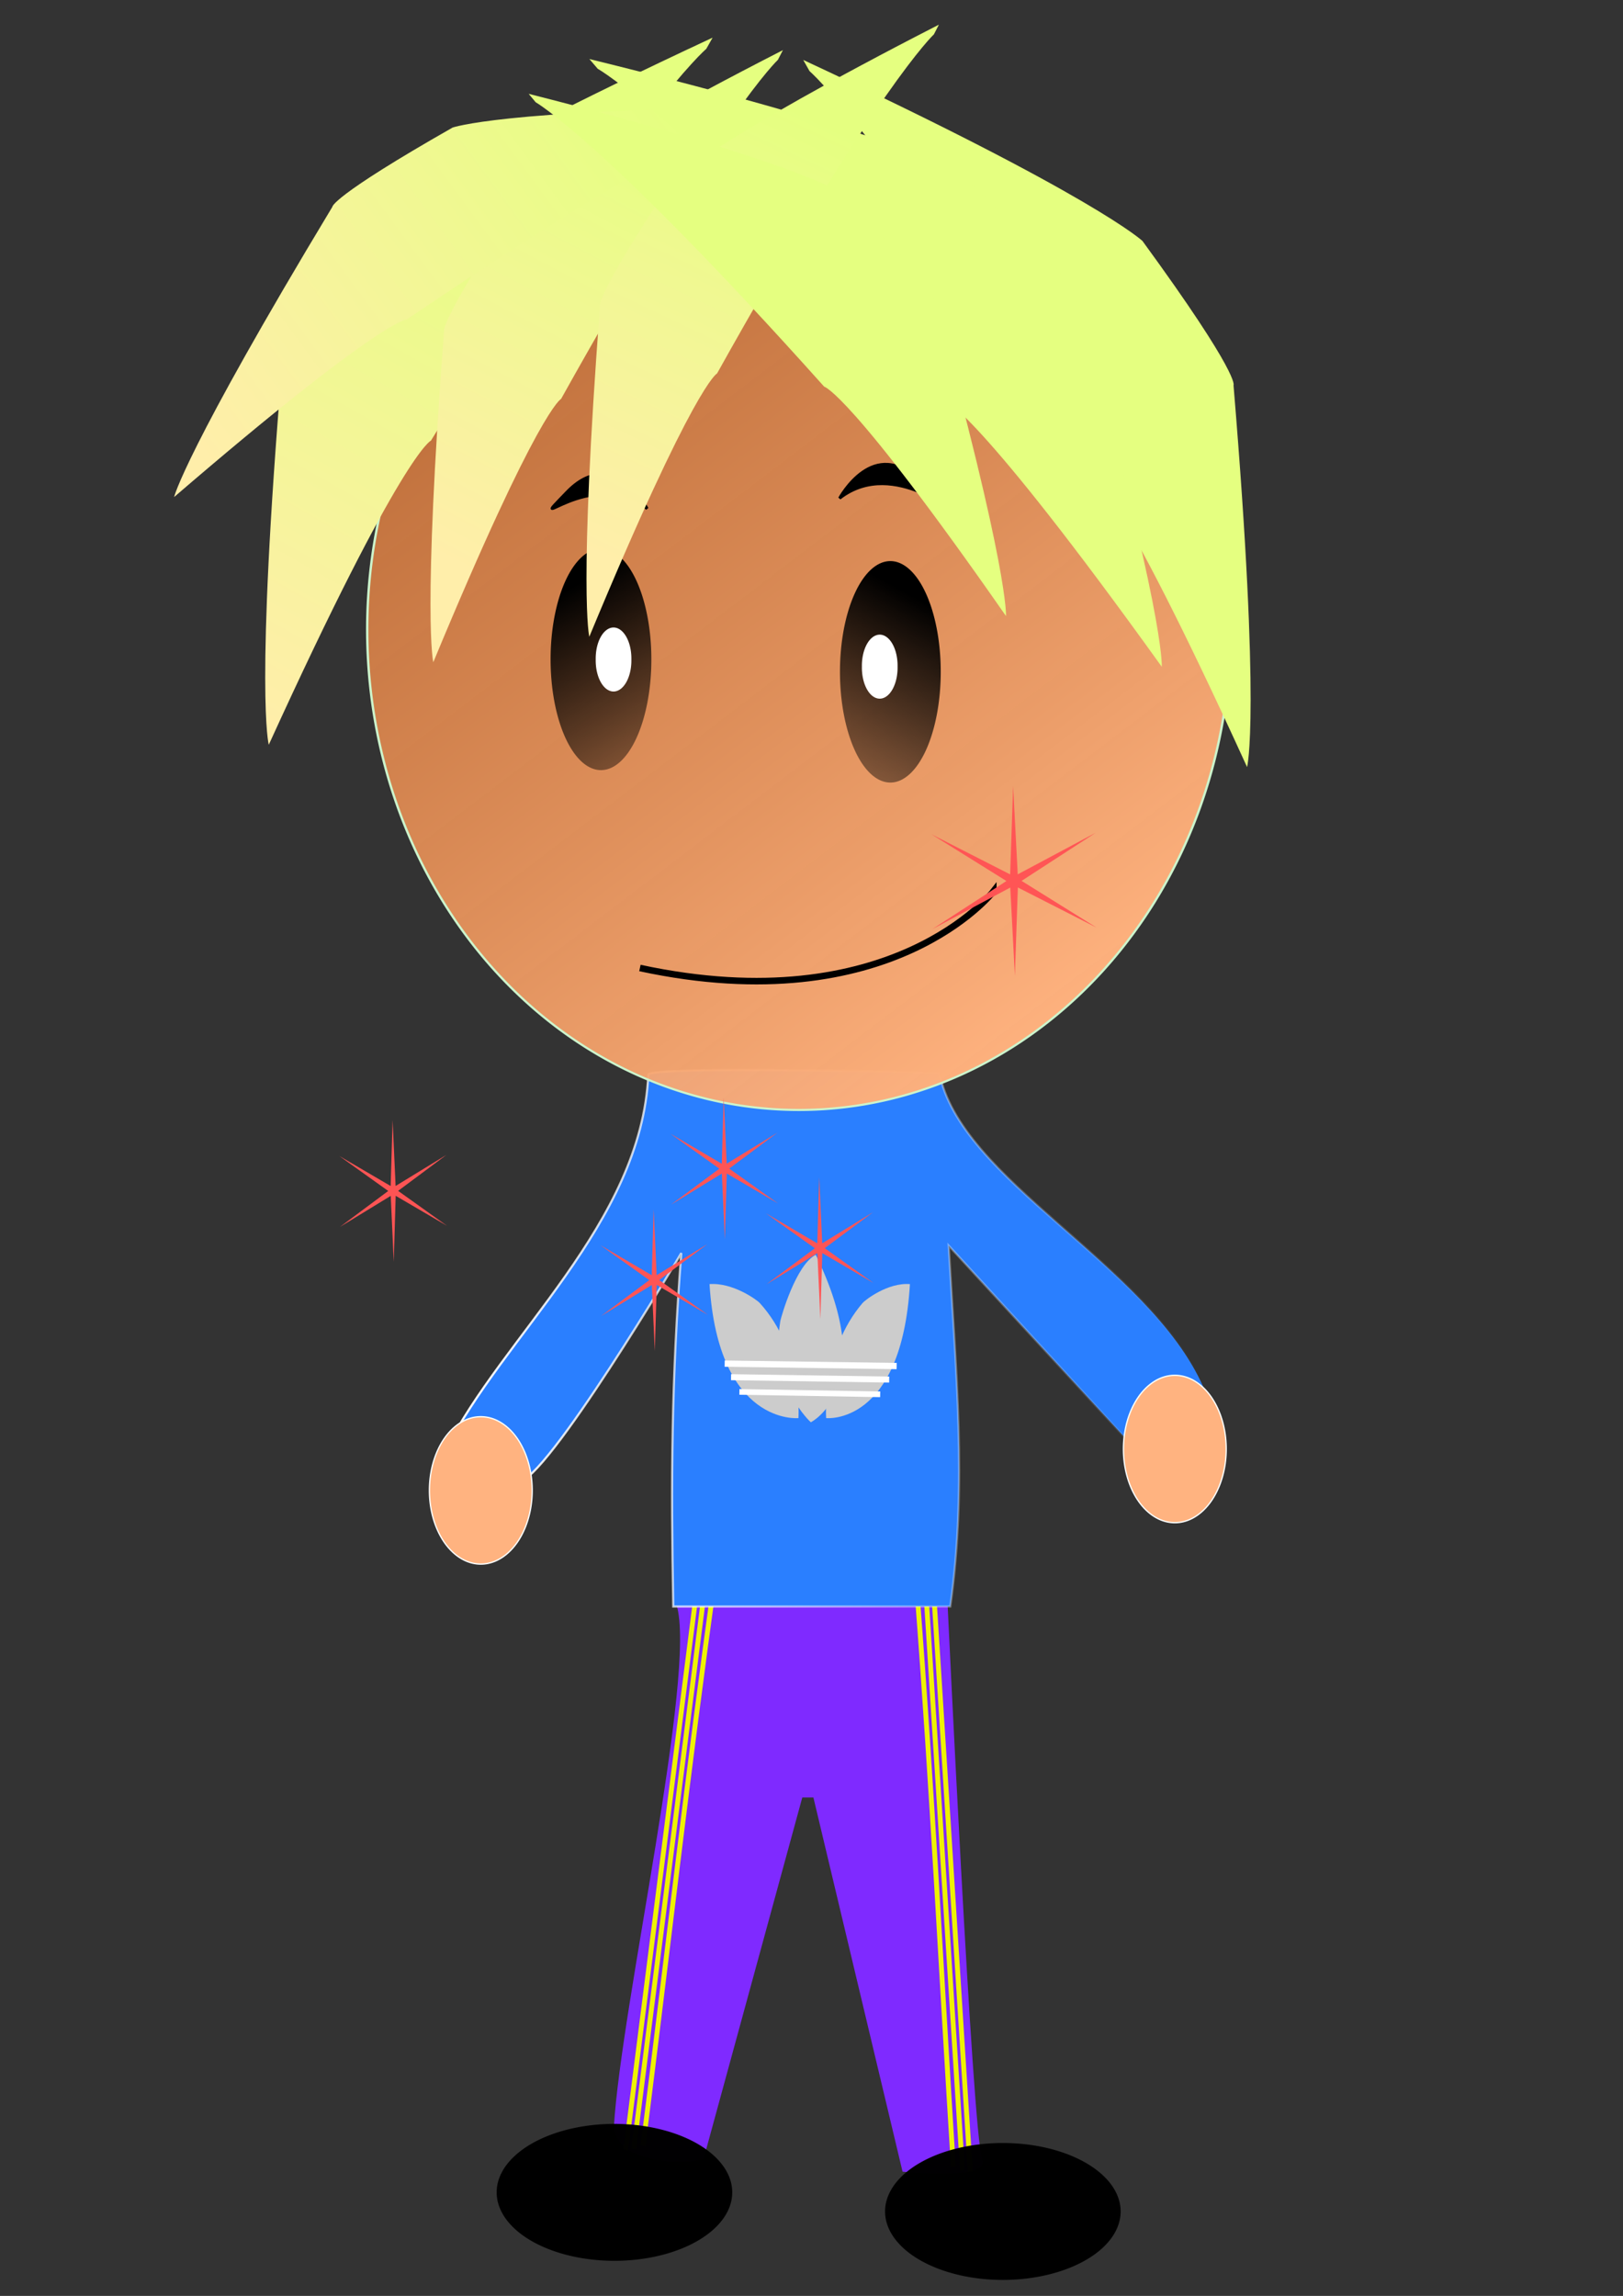 <?xml version="1.0" encoding="UTF-8"?>
<svg version="1.1" viewBox="0 0 744.09 1052.4" xmlns="http://www.w3.org/2000/svg" xmlns:xlink="http://www.w3.org/1999/xlink">
<rect x="0" y="0" width="744.09" height="1052.4" fill="#333333" stroke="none"/>
<defs>
<linearGradient id="g" x1="199.19" x2="547.76" y1="585.71" y2="585.71" gradientTransform="translate(4.379 27.732)" gradientUnits="userSpaceOnUse">
<stop stop-color="#fff" offset="0"/>
<stop stop-color="#fff" stop-opacity="0" offset="1"/>
</linearGradient>
<linearGradient id="a" x1="110.93" x2="164.93" y1="709.36" y2="805.69" gradientUnits="userSpaceOnUse">
<stop offset="0"/>
<stop stop-opacity="0" offset="1"/>
</linearGradient>
<linearGradient id="f" x1="182.25" x2="457.67" y1="219.24" y2="542.62" gradientUnits="userSpaceOnUse">
<stop stop-color="#e57f3c" stop-opacity=".781" offset="0"/>
<stop stop-color="#ffb380" offset="1"/>
</linearGradient>
<linearGradient id="e" x1="-51.086" x2="-194.13" y1="305.05" y2="559.02" gradientTransform="translate(300.67 -234.99)" gradientUnits="userSpaceOnUse">
<stop stop-color="#e5ff80" offset="0"/>
<stop stop-color="#fea" offset="1"/>
</linearGradient>
<linearGradient id="d" x1="-116.77" x2="-332.79" y1="234.99" y2="394.09" gradientTransform="translate(426.2 -183.91)" gradientUnits="userSpaceOnUse">
<stop stop-color="#e5ff80" offset="0"/>
<stop stop-color="#fea" offset="1"/>
</linearGradient>
<linearGradient id="c" x1="-180.99" x2="-287.54" y1="251.05" y2="453.93" gradientTransform="translate(497.72 -194.13)" gradientUnits="userSpaceOnUse">
<stop stop-color="#e5ff80" offset="0"/>
<stop stop-color="#fea" offset="1"/>
</linearGradient>
<linearGradient id="b" x1="-281.7" x2="-378.03" y1="290.46" y2="493.34" gradientTransform="translate(659.73 -234.99)" gradientUnits="userSpaceOnUse">
<stop stop-color="#e5ff80" offset="0"/>
<stop stop-color="#fea" offset="1"/>
</linearGradient>
</defs>
<path d="m310.16 735.63c9.51 30.41-25.5 183.9-28.72 239.45 1.92 17.05 32.77 17.1 41.13 14.52l45.25-165.66h5.1l40.87 171.5s40.87 4.38 36.49-5.84-16.05-258.35-16.05-258.35l-124.07 4.38z" fill="#7f2aff"/>
<g transform="matrix(1.112 0 0 1.28 70.209 -209.31)" fill="none" stroke="#eef200" stroke-width="2">
<path d="m194.85 933.41 29.93-205.08"/>
<path d="m198.14 933.04 29.92-205.07"/>
<path d="m201.97 931.95c9.97-68.36 18.35-133.53 29.92-205.08"/>
</g>
<g transform="matrix(-1.11 -.075 -.081 1.27 736.75 -175.35)" fill="none" stroke="#eef200" stroke-width="2">
<path d="m194.85 933.41 29.93-205.08"/>
<path d="m198.14 933.04 29.92-205.07"/>
<path d="m201.97 931.95c9.97-68.36 18.35-133.53 29.92-205.08"/>
</g>
<path d="m429.73 491.61s-132.82-3.11-132.5 0.99c-3.15 68.38-66.92 119.86-92.98 172.28-2.49 5.28 20.19 14.59 33.07 14.59 12.89 0 75.03-105.09 75.03-105.09-4.49 57.97-4.79 103.62-3.68 162.02h127c7.87-55.88 2.42-109.44-0.74-165.45l83.57 91.01s29.45-8.76 33.14-26.28c-25.05-56.4-112.01-94.76-121.06-144.41" fill="#2a7fff" stroke="url(#g)"/>
<g transform="translate(-289 -201.42)" fill="#ccc">
<g transform="translate(430.58 -27.732)" fill="#ccc">
<path d="m232.43 804.36c29.59 60.66-2.27 76.74-2.27 76.74s-18.9-16.94-13.99-46.41c0.26-1.55 7.18-26.11 16.45-30.45"/>
<path d="m183.71 817.78c4.12 65.02 40.76 61.41 40.76 61.41s2.33-30.74-17.79-52.84c-1.06-1.16-12.23-9.52-23.22-8.57"/>
<path d="m275.59 817.78c-3.89 65.02-38.41 61.41-38.41 61.41s-2.2-30.74 16.76-52.84c1-1.16 11.53-9.52 21.88-8.57"/>
<path d="m193.58 860.43 72.5 1.09" stroke="#fff" stroke-width="2.756"/>
<path d="m197.41 867.18 64.54 1.09" stroke="#fff" stroke-width="2.6"/>
<path d="m190.66 854.22 78.85 1.1" stroke="#fff" stroke-width="2.874"/>
</g>
</g>
<path transform="matrix(.587 0 0 .609 131.75 198.73)" d="m191.21 795.47a40.139 55.464 0 1 1-80.28 0 40.139 55.464 0 1 1 80.28 0z" fill="#ffb380" stroke="#fff"/>
<path transform="matrix(.587 0 0 .609 449.94 179.76)" d="m191.21 795.47a40.139 55.464 0 1 1-80.28 0 40.139 55.464 0 1 1 80.28 0z" fill="#ffb380" stroke="#fff"/>
<path transform="matrix(1.082 0 0 .968 33.437 -80.137)" d="m490.55 380.93a182.93 227.46 0 1 1-365.86 0 182.93 227.46 0 1 1 365.86 0z" fill="url(#f)" stroke="#ccf4cc"/>
<path transform="matrix(1.319 0 0 1.3 113.81 -651.7)" d="m140.12 733.81a17.515 39.044 0 1 1-35.03 0 17.515 39.044 0 1 1 35.03 0z" fill="url(#a)"/>
<path transform="matrix(1.319 0 0 1.3 18.017 -615.12)" d="m205.8 705.71a6.203 10.947 0 1 1-12.4 0 6.203 10.947 0 1 1 12.4 0z" fill="#fff"/>
<path transform="matrix(-1.319 0 0 1.3 569.91 -646)" d="m140.12 733.81a17.515 39.044 0 1 1-35.03 0 17.515 39.044 0 1 1 35.03 0z" fill="url(#a)"/>
<path transform="matrix(-1.319 0 0 1.3 666.6 -611.84)" d="m205.8 705.71a6.203 10.947 0 1 1-12.4 0 6.203 10.947 0 1 1 12.4 0z" fill="#fff"/>
<path d="m384.91 228.4s15.85-29.31 36.79-7.53c20.94 21.77-10.76-12.76-36.79 7.53z" stroke="#000" stroke-width="1.309px"/>
<path d="m296.68 233.14s-15.86-29.3-36.8-7.53c-20.94 21.78 10.77-12.76 36.8 7.53z" stroke="#000" stroke-width="1.309px"/>
<path d="m326.7 17.26c-133.61 62.252-155.53 82.98-155.53 82.98-45.14 61.85-41.74 66.16-41.74 66.16-12.62 151.46-6.21 174.99-6.21 174.99 61.15-134.11 74.36-139.42 74.36-139.42 92.79-151.37 126.22-179.57 126.22-179.57" fill="url(#e)" fill-rule="evenodd"/>
<path d="m368.26 27.477c133.61 62.252 155.53 82.983 155.53 82.983 45.14 61.85 41.74 66.15 41.74 66.15 12.62 151.47 6.21 175 6.21 175-61.15-134.11-74.36-139.43-74.36-139.43-92.79-151.36-126.22-179.56-126.22-179.56" fill="#e5ff80" fill-rule="evenodd"/>
<path d="m293.38 443.71c115.3 24.82 162.01-35.03 162.01-35.03v1.46" fill="none" stroke="#000" stroke-width="3"/>
<path d="m358.93 22.983c-105.24 53.886-122.51 71.832-122.51 71.832-35.55 53.535-32.87 57.265-32.87 57.265-9.94 131.11-4.9 151.47-4.9 151.47 48.17-116.08 58.58-120.68 58.58-120.68 73.08-131.03 99.41-155.44 99.41-155.44" fill="url(#c)" fill-rule="evenodd"/>
<path d="m349.25 49.478c-118.23 0.732-141.73 8.983-141.73 8.983-55.85 31.795-55.13 36.329-55.13 36.329-67.907 112.6-72.571 133.05-72.571 133.05 95.281-81.97 106.64-81.39 106.64-81.39 124.25-84.089 158.75-94.03 158.75-94.03" fill="url(#d)" fill-rule="evenodd"/>
<path d="m270.21 27.06c143.14 35.189 168.66 51.282 168.66 51.282 56.27 51.928 53.76 56.818 53.76 56.818 41.72 146.15 40 170.47 40 170.47-85.98-119.72-99.97-122.37-99.97-122.37-120.35-130.53-158.61-151.72-158.61-151.72" fill="#e5ff80" fill-rule="evenodd"/>
<path d="m430.45 11.306c-105.24 53.886-122.51 71.832-122.51 71.832-35.55 53.532-32.87 57.262-32.87 57.262-9.94 131.11-4.9 151.48-4.9 151.48 48.17-116.09 58.58-120.69 58.58-120.69 73.08-131.03 99.41-155.44 99.41-155.44" fill="url(#b)" fill-rule="evenodd"/>
<path d="m242.38 43.014c119.36 30.237 140.65 44.065 140.65 44.065 46.92 44.621 44.83 48.821 44.83 48.821 34.79 125.58 33.35 146.48 33.35 146.48-71.7-102.87-83.36-105.15-83.36-105.15-100.37-112.16-132.27-130.37-132.27-130.37" fill="#e5ff80" fill-rule="evenodd"/>
<path transform="matrix(.429 0 0 .492 326.42 212.52)" d="m15.822 661.37-2.075 61.53-3.212-61.48-54.323 28.96 51.638-33.52-52.249-32.56 54.85 27.96 2.074-61.53 3.212 61.48 54.323-28.97-51.637 33.53 52.248 32.56-54.849-27.96z" fill="#f55" opacity=".99"/>
<path transform="matrix(.658 0 0 .658 456.24 -28.376)" d="m15.822 661.37-2.075 61.53-3.212-61.48-54.323 28.96 51.638-33.52-52.249-32.56 54.85 27.96 2.074-61.53 3.212 61.48 54.323-28.97-51.637 33.53 52.248 32.56-54.849-27.96z" fill="#f55" opacity=".99"/>
<path transform="matrix(.429 0 0 .492 294.31 263.61)" d="m15.822 661.37-2.075 61.53-3.212-61.48-54.323 28.96 51.638-33.52-52.249-32.56 54.85 27.96 2.074-61.53 3.212 61.48 54.323-28.97-51.637 33.53 52.248 32.56-54.849-27.96z" fill="#f55" opacity=".99"/>
<path transform="matrix(.429 0 0 .492 370.21 249.01)" d="m15.822 661.37-2.075 61.53-3.212-61.48-54.323 28.96 51.638-33.52-52.249-32.56 54.85 27.96 2.074-61.53 3.212 61.48 54.323-28.97-51.637 33.53 52.248 32.56-54.849-27.96z" fill="#f55" opacity=".99"/>
<path transform="matrix(.429 0 0 .492 174.62 222.74)" d="m15.822 661.37-2.075 61.53-3.212-61.48-54.323 28.96 51.638-33.52-52.249-32.56 54.85 27.96 2.074-61.53 3.212 61.48 54.323-28.97-51.637 33.53 52.248 32.56-54.849-27.96z" fill="#f55" opacity=".99"/>
<path transform="translate(650.98 500.64)" d="m-315.27 504.29a54.005 31.381 0 1 1-108.01 0 54.005 31.381 0 1 1 108.01 0z" opacity=".99"/>
<path transform="translate(829.05 509.4)" d="m-315.27 504.29a54.005 31.381 0 1 1-108.01 0 54.005 31.381 0 1 1 108.01 0z" opacity=".99"/>
</svg>
